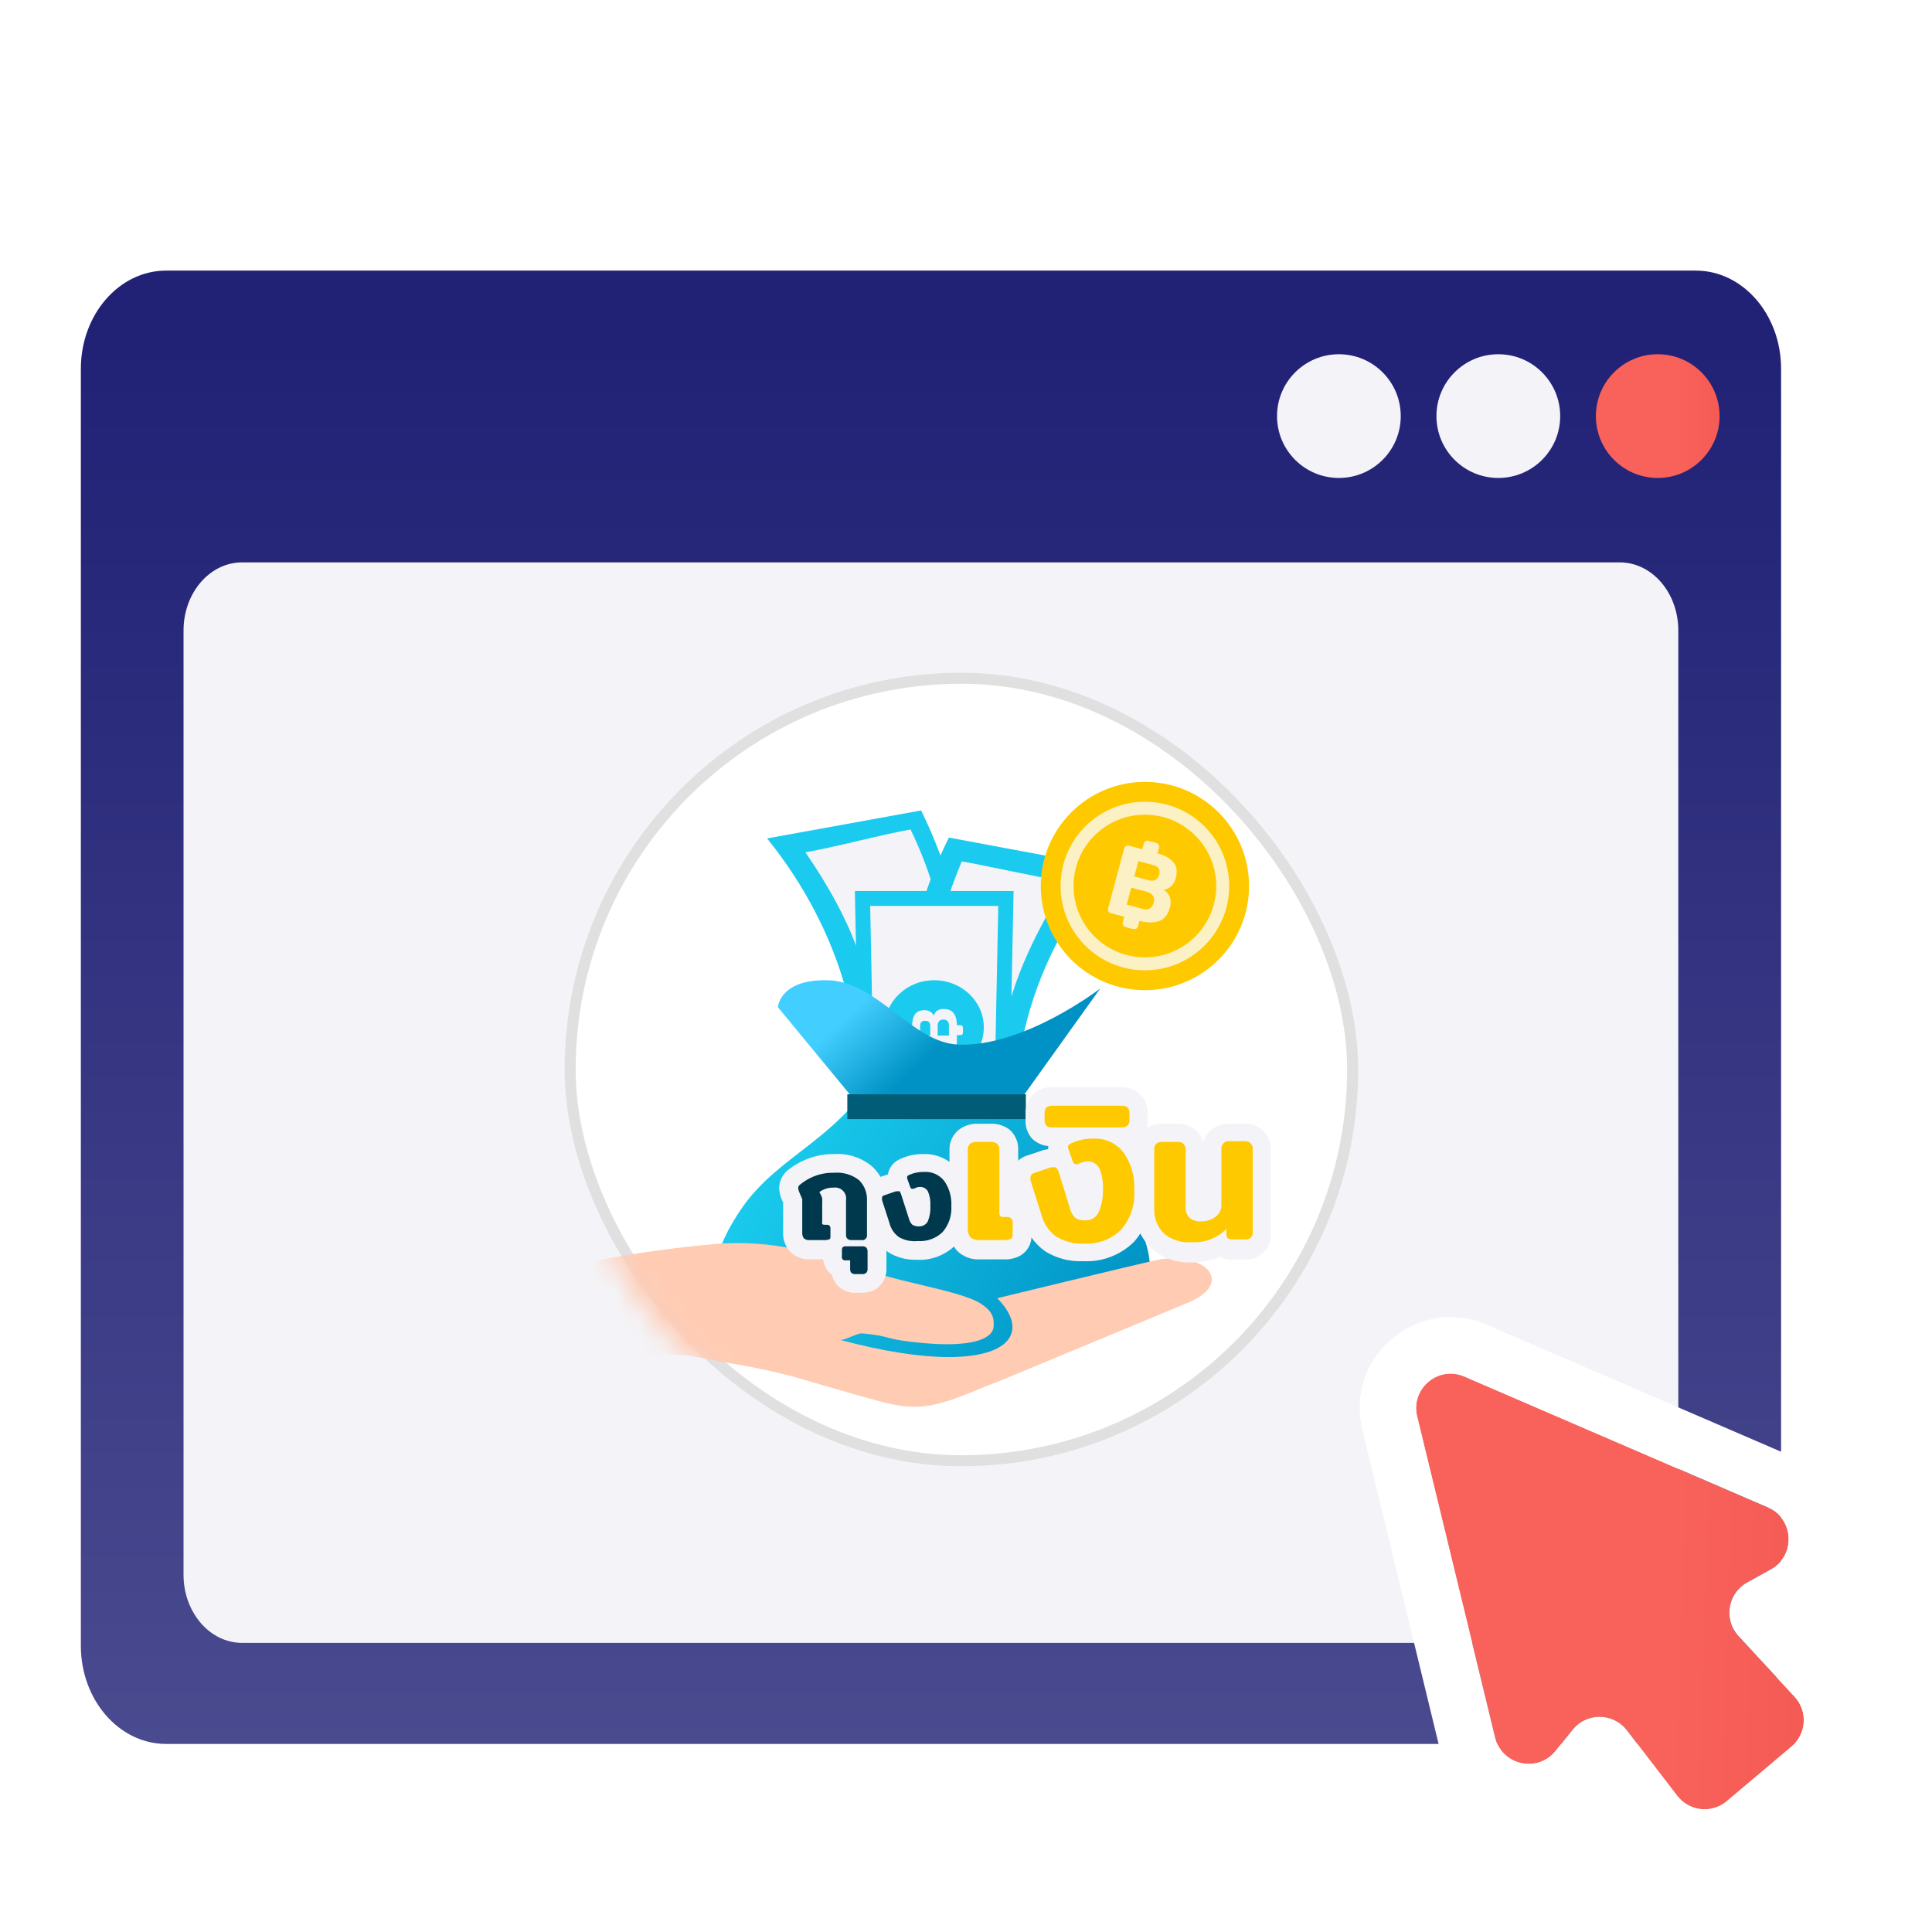 <svg width="80" height="80" viewBox="0 0 80 80" fill="none" xmlns="http://www.w3.org/2000/svg">
<path d="M70.219 11.205H6.879C4.929 11.205 3.348 13.026 3.348 15.272V68.146C3.348 70.392 4.929 72.213 6.879 72.213H70.219C72.17 72.213 73.751 70.392 73.751 68.146V15.272C73.751 13.026 72.17 11.205 70.219 11.205Z" fill="url(#paint0_linear_1384_38742)"/>
<path d="M67.069 23.287H10.026C8.686 23.287 7.6 24.549 7.6 26.107V65.208C7.6 66.765 8.686 68.028 10.026 68.028H67.069C68.409 68.028 69.495 66.765 69.495 65.208V26.107C69.495 24.549 68.409 23.287 67.069 23.287Z" fill="#F4F4F8"/>
<path d="M73.329 64.982C74.366 64.406 74.29 62.891 73.201 62.421L60.633 56.999C59.551 56.532 58.401 57.502 58.679 58.648L61.909 71.948C62.188 73.1 63.669 73.43 64.411 72.505L65.117 71.625C65.696 70.902 66.799 70.914 67.364 71.648L69.45 74.362C69.947 75.008 70.882 75.108 71.504 74.583L74.184 72.321C74.807 71.796 74.864 70.857 74.311 70.259L71.987 67.749C71.358 67.069 71.532 65.979 72.343 65.529L73.329 64.982Z" fill="url(#paint1_linear_1384_38742)"/>
<path d="M56.411 59.198C55.701 56.275 58.522 53.783 61.292 54.748L61.56 54.853L74.129 60.276C76.99 61.51 77.195 65.481 74.489 67.008L76.027 68.672C77.485 70.248 77.334 72.722 75.694 74.106L73.014 76.368C71.373 77.753 68.909 77.487 67.6 75.785L66.217 73.986C64.256 76.398 60.375 75.528 59.639 72.5L56.411 59.198ZM60.635 56.998C59.553 56.531 58.402 57.502 58.68 58.647L61.91 71.948C62.173 73.028 63.491 73.385 64.266 72.663L64.413 72.505L65.119 71.625C65.698 70.902 66.801 70.914 67.365 71.648L69.451 74.362C69.948 75.008 70.883 75.108 71.506 74.583L74.186 72.321C74.769 71.828 74.857 70.973 74.41 70.375L74.313 70.259L71.99 67.748C71.361 67.068 71.534 65.978 72.344 65.529L73.331 64.982C74.303 64.442 74.297 63.076 73.396 62.52L73.204 62.42L60.635 56.998Z" fill="white"/>
<path d="M55.441 19.791C56.855 19.791 58.002 18.645 58.002 17.23C58.002 15.815 56.855 14.668 55.441 14.668C54.026 14.668 52.879 15.815 52.879 17.23C52.879 18.645 54.026 19.791 55.441 19.791Z" fill="#F4F4F8"/>
<path d="M62.042 19.791C63.457 19.791 64.604 18.645 64.604 17.23C64.604 15.815 63.457 14.668 62.042 14.668C60.627 14.668 59.48 15.815 59.48 17.23C59.48 18.645 60.627 19.791 62.042 19.791Z" fill="#F4F4F8"/>
<path d="M68.644 19.791C70.058 19.791 71.205 18.645 71.205 17.23C71.205 15.815 70.058 14.668 68.644 14.668C67.229 14.668 66.082 15.815 66.082 17.23C66.082 18.645 67.229 19.791 68.644 19.791Z" fill="url(#paint2_linear_1384_38742)"/>
<rect x="23.609" y="28.085" width="32.401" height="32.401" rx="16.201" fill="white" stroke="#E0E0E0" stroke-width="0.456"/>
<mask id="mask0_1384_38742" style="mask-type:alpha" maskUnits="userSpaceOnUse" x="23" y="27" width="34" height="34">
<circle cx="39.809" cy="44.286" r="16.429" fill="white"/>
</mask>
<g mask="url(#mask0_1384_38742)">
<path fill-rule="evenodd" clip-rule="evenodd" d="M31.764 34.717C33.898 34.329 36.023 33.944 38.142 33.559C40.524 38.419 40.644 43.493 38.677 47.322C37.552 47.385 36.423 47.447 35.29 47.509C36.179 43.357 34.901 38.606 31.764 34.717Z" fill="#1ACBEF"/>
<path fill-rule="evenodd" clip-rule="evenodd" d="M37.704 34.349C39.507 38.035 39.971 42.769 38.786 45.971C38.542 45.98 38.242 46.308 38.086 46.693C37.419 46.727 36.75 46.761 36.08 46.794C36.18 46.397 36.038 46.076 35.792 46.085C36.278 42.764 36.679 40.14 33.35 35.292C34.548 35.09 36.511 34.551 37.704 34.349Z" fill="#F4F4F8"/>
<path opacity="0.3" fill-rule="evenodd" clip-rule="evenodd" d="M37.864 42.688C36.985 42.706 36.193 41.845 35.928 40.771C35.666 39.687 36.196 38.757 37.28 38.676C38.356 38.594 39.42 39.482 39.477 40.633C39.537 41.768 38.736 42.671 37.864 42.688Z" fill="#1ACBEF"/>
<path fill-rule="evenodd" clip-rule="evenodd" d="M42.362 48.614C41.407 44.466 42.665 39.746 45.835 35.904C43.646 35.495 41.465 35.088 39.291 34.682C36.904 39.499 36.836 44.554 38.892 48.391C40.045 48.465 41.201 48.539 42.362 48.614Z" fill="#1ACBEF"/>
<path fill-rule="evenodd" clip-rule="evenodd" d="M39.826 35.668C38.248 39.437 37.584 44.004 38.797 47.228C39.045 47.237 39.351 47.569 39.51 47.956C40.187 47.992 40.865 48.029 41.545 48.065C41.443 47.665 41.586 47.342 41.835 47.352C40.484 43.895 42.059 39.77 44.188 36.536C43.781 36.477 40.23 35.727 39.826 35.668Z" fill="#F4F4F8"/>
<path opacity="0.3" fill-rule="evenodd" clip-rule="evenodd" d="M39.82 43.919C40.699 43.937 41.49 43.076 41.755 42.002C42.018 40.918 41.487 39.988 40.404 39.907C39.328 39.825 38.263 40.713 38.206 41.864C38.147 42.998 38.948 43.902 39.82 43.919Z" fill="#1ACBEF"/>
<path d="M36.014 37.303L36.246 49.008H41.121L41.353 37.303H36.014Z" fill="#F4F4F8"/>
<path d="M35.398 36.893H41.97L41.714 49.625H35.654L35.398 36.893ZM36.032 37.513L36.263 49.005H41.105L41.336 37.513H36.032Z" fill="#1ACBEF"/>
<path d="M40.738 42.54C40.738 41.463 39.819 40.589 38.684 40.589C37.55 40.589 36.631 41.463 36.631 42.54C36.631 43.617 37.55 44.491 38.684 44.491C39.819 44.491 40.738 43.617 40.738 42.54Z" fill="#1ACBEF"/>
<path fill-rule="evenodd" clip-rule="evenodd" d="M39.875 42.741C39.875 42.785 39.866 42.816 39.847 42.834C39.828 42.852 39.798 42.861 39.758 42.861H39.622V43.2C39.622 43.242 39.612 43.273 39.592 43.292C39.572 43.31 39.542 43.32 39.502 43.32H37.892C37.852 43.32 37.822 43.31 37.802 43.292C37.782 43.273 37.772 43.242 37.772 43.2V42.861H37.633C37.592 42.861 37.561 42.852 37.542 42.834C37.523 42.816 37.514 42.785 37.514 42.741V42.575C37.514 42.531 37.524 42.499 37.544 42.48C37.564 42.462 37.593 42.452 37.633 42.452H37.772C37.772 42.26 37.811 42.108 37.889 41.997C37.967 41.886 38.1 41.83 38.289 41.83C38.374 41.83 38.45 41.85 38.518 41.89C38.585 41.931 38.633 41.985 38.662 42.055C38.724 41.871 38.86 41.78 39.073 41.78C39.263 41.78 39.402 41.839 39.49 41.957C39.578 42.075 39.622 42.24 39.622 42.452H39.758C39.805 42.452 39.837 42.464 39.852 42.487C39.868 42.51 39.875 42.554 39.875 42.618V42.741ZM38.52 42.492C38.52 42.421 38.502 42.366 38.466 42.327C38.43 42.288 38.377 42.268 38.308 42.268C38.234 42.268 38.181 42.286 38.149 42.323C38.117 42.359 38.101 42.416 38.101 42.492V42.879H38.52V42.492ZM39.293 42.45C39.293 42.371 39.272 42.313 39.229 42.275C39.187 42.236 39.131 42.217 39.062 42.217C38.984 42.217 38.925 42.24 38.886 42.284C38.847 42.329 38.828 42.391 38.828 42.471V42.879H39.293V42.45Z" fill="#F4F4F8"/>
<path fill-rule="evenodd" clip-rule="evenodd" d="M42.413 45.928H35.166C33.682 47.527 31.931 48.299 30.759 49.966C28.258 53.524 29.938 55.712 32.872 56.553C35.049 57.176 41.919 56.559 44.096 55.936C47.031 55.095 48.669 53.119 46.854 50.22C45.796 48.531 43.913 47.527 42.413 45.928Z" fill="url(#paint3_linear_1384_38742)"/>
<path d="M24.507 52.229C26.242 51.897 27.892 51.665 29.548 51.517C29.878 51.488 30.212 51.473 30.54 51.473C32.693 51.473 34.45 52.086 36.151 52.678C36.63 52.844 37.329 53.011 38.07 53.188C39.151 53.446 40.153 53.683 40.608 53.977C41.062 54.27 41.182 54.539 41.142 54.942C41.088 55.491 40.106 55.776 38.299 55.619C36.492 55.462 36.995 55.326 35.7 55.212C35.492 55.193 35.003 55.502 34.789 55.483C36.56 55.954 38.071 56.192 39.287 56.192C40.684 56.192 41.595 55.872 41.852 55.29C42.035 54.88 41.862 54.363 41.367 53.835L41.294 53.757L41.399 53.731C41.453 53.718 46.853 52.403 47.889 52.179C48.117 52.129 48.349 52.104 48.578 52.104C49.401 52.104 50.069 52.427 50.168 52.871C50.215 53.086 50.161 53.506 49.261 53.914L41.367 57.194C41.104 57.29 40.833 57.401 40.546 57.518C39.67 57.878 38.764 58.25 37.922 58.25C37.571 58.25 37.236 58.214 36.897 58.14C36.285 58.007 34.742 57.556 33.108 57.078C31.518 56.614 29.873 56.408 29.215 56.262C28.699 56.147 28.167 56.091 27.588 56.091C26.591 56.091 25.612 56.257 24.614 56.441L22.046 56.779V52.548L24.507 52.229Z" fill="#FFCBB3"/>
<path fill-rule="evenodd" clip-rule="evenodd" d="M35.355 45.518L32.211 41.705C32.211 41.705 32.283 40.525 34.313 40.592C36.342 40.659 37.773 43.171 39.672 43.254C42.392 43.374 45.559 40.931 45.559 40.931L42.273 45.518H35.355Z" fill="url(#paint4_linear_1384_38742)"/>
<path d="M42.479 45.312H35.086V46.339H42.479V45.312Z" fill="#005C77"/>
<path d="M47.408 32.376C49.79 32.376 51.721 34.307 51.721 36.688C51.721 39.07 49.79 41.001 47.408 41.001C45.026 41.001 43.096 39.07 43.096 36.688C43.096 34.307 45.026 32.376 47.408 32.376Z" fill="#FFC900"/>
<path d="M47.407 33.197C45.479 33.197 43.916 34.76 43.916 36.688C43.916 38.616 45.479 40.179 47.407 40.179C49.335 40.179 50.898 38.616 50.898 36.688C50.898 34.76 49.335 33.197 47.407 33.197ZM47.407 39.642C45.776 39.642 44.453 38.319 44.453 36.688C44.453 35.057 45.776 33.734 47.407 33.734C49.038 33.734 50.361 35.057 50.361 36.688C50.361 38.319 49.039 39.642 47.407 39.642Z" fill="#FCF0C5"/>
<path fill-rule="evenodd" clip-rule="evenodd" d="M46.634 38.395C46.565 38.376 46.521 38.349 46.501 38.313C46.481 38.277 46.479 38.228 46.496 38.168L46.551 37.962L46.027 37.822C45.961 37.804 45.917 37.777 45.897 37.739C45.876 37.701 45.873 37.652 45.89 37.591L46.542 35.156C46.558 35.096 46.585 35.054 46.622 35.032C46.659 35.01 46.71 35.007 46.776 35.025L47.3 35.165L47.356 34.956C47.373 34.892 47.399 34.85 47.435 34.829C47.47 34.807 47.522 34.806 47.59 34.824L47.846 34.893C47.915 34.911 47.96 34.94 47.981 34.977C48.001 35.015 48.004 35.064 47.987 35.125L47.931 35.334C48.228 35.414 48.447 35.536 48.587 35.7C48.728 35.864 48.76 36.088 48.683 36.374C48.649 36.502 48.587 36.609 48.498 36.694C48.409 36.779 48.305 36.829 48.186 36.844C48.444 37.013 48.53 37.258 48.444 37.579C48.367 37.867 48.219 38.053 48.001 38.137C47.782 38.221 47.509 38.219 47.182 38.132L47.127 38.337C47.108 38.409 47.077 38.451 47.035 38.465C46.993 38.479 46.923 38.472 46.824 38.446L46.634 38.395ZM47.566 36.449C47.676 36.479 47.769 36.474 47.844 36.435C47.919 36.397 47.971 36.325 47.999 36.221C48.029 36.109 48.022 36.021 47.979 35.958C47.935 35.895 47.854 35.847 47.736 35.816L47.138 35.655L46.968 36.289L47.566 36.449ZM47.319 37.635C47.44 37.667 47.539 37.659 47.615 37.611C47.692 37.562 47.744 37.486 47.772 37.382C47.803 37.264 47.793 37.166 47.74 37.089C47.687 37.011 47.599 36.956 47.475 36.923L46.844 36.754L46.655 37.457L47.319 37.635Z" fill="#FCF0C5"/>
</g>
<g clip-path="url(#clip0_1384_38742)" filter="url(#filter0_d_1384_38742)">
<path fill-rule="evenodd" clip-rule="evenodd" d="M34.523 47.331C34.156 47.328 33.791 47.394 33.449 47.525C33.152 47.637 32.875 47.795 32.627 47.994C32.515 48.084 32.425 48.197 32.362 48.326C32.299 48.455 32.265 48.596 32.264 48.739C32.27 48.895 32.304 49.047 32.363 49.191L32.428 49.338V50.558C32.419 50.703 32.439 50.848 32.486 50.985C32.533 51.122 32.607 51.248 32.704 51.356C32.811 51.469 32.942 51.557 33.087 51.615C33.231 51.673 33.387 51.699 33.543 51.691H34.171C34.373 51.698 34.575 51.656 34.757 51.567C34.916 51.651 35.094 51.694 35.274 51.691H35.696C35.831 51.696 35.966 51.673 36.092 51.625C36.218 51.577 36.333 51.503 36.429 51.409C36.523 51.315 36.597 51.203 36.646 51.08C36.696 50.957 36.72 50.825 36.717 50.693V49.255C36.72 48.995 36.669 48.737 36.568 48.497C36.467 48.256 36.318 48.039 36.13 47.859C35.684 47.479 35.107 47.29 34.523 47.331Z" fill="#F4F4F8"/>
<path fill-rule="evenodd" clip-rule="evenodd" d="M35.696 50.375H35.021C34.887 50.372 34.754 50.398 34.63 50.45C34.507 50.503 34.396 50.581 34.306 50.681C34.157 50.858 34.078 51.083 34.083 51.314V51.566C34.074 51.809 34.16 52.044 34.323 52.224L34.446 52.329C34.484 52.499 34.567 52.655 34.687 52.781C34.783 52.879 34.898 52.956 35.026 53.006C35.153 53.057 35.289 53.08 35.426 53.074H35.696C35.834 53.08 35.971 53.057 36.1 53.006C36.228 52.956 36.344 52.879 36.441 52.781C36.618 52.592 36.713 52.341 36.705 52.083V51.355C36.708 51.223 36.683 51.092 36.633 50.97C36.583 50.848 36.508 50.738 36.414 50.646C36.319 50.554 36.206 50.483 36.083 50.436C35.96 50.39 35.828 50.369 35.696 50.375Z" fill="#F4F4F8"/>
<path fill-rule="evenodd" clip-rule="evenodd" d="M38.242 47.33C37.894 47.325 37.551 47.401 37.238 47.553L37.174 47.588C37.067 47.65 36.975 47.735 36.904 47.836C36.833 47.938 36.785 48.053 36.763 48.175L36.346 48.31C36.167 48.367 36.01 48.48 35.898 48.631C35.786 48.783 35.726 48.966 35.725 49.155C35.727 49.258 35.743 49.361 35.772 49.46L36.077 50.405C36.191 50.803 36.437 51.151 36.775 51.39C37.126 51.611 37.534 51.721 37.948 51.707C38.24 51.726 38.533 51.683 38.808 51.582C39.083 51.481 39.334 51.324 39.544 51.12C39.944 50.678 40.154 50.097 40.131 49.501C40.153 48.966 39.993 48.439 39.679 48.005C39.509 47.788 39.291 47.613 39.041 47.496C38.791 47.379 38.517 47.322 38.242 47.33Z" fill="#F4F4F8"/>
<path fill-rule="evenodd" clip-rule="evenodd" d="M40.976 46.076H40.501C40.209 46.062 39.922 46.154 39.691 46.334C39.566 46.438 39.468 46.569 39.402 46.718C39.337 46.866 39.308 47.028 39.316 47.19V50.435C39.301 50.758 39.408 51.074 39.615 51.321C39.739 51.449 39.89 51.547 40.056 51.611C40.222 51.675 40.4 51.702 40.577 51.691H41.522C41.765 51.707 42.008 51.658 42.226 51.55C42.382 51.464 42.51 51.336 42.596 51.18C42.683 51.024 42.723 50.847 42.713 50.67V50.183C42.721 49.917 42.626 49.659 42.449 49.461C42.365 49.379 42.268 49.312 42.161 49.262V47.167C42.169 47.005 42.14 46.844 42.076 46.696C42.012 46.547 41.915 46.416 41.792 46.31C41.556 46.14 41.267 46.057 40.976 46.076Z" fill="#F4F4F8"/>
<path fill-rule="evenodd" clip-rule="evenodd" d="M45.247 45.934C44.786 45.926 44.33 46.026 43.915 46.227L43.85 46.263C43.717 46.34 43.605 46.452 43.527 46.585C43.449 46.719 43.407 46.87 43.404 47.025C43.402 47.059 43.402 47.092 43.404 47.125L43.281 47.154H43.246L42.524 47.395C42.332 47.454 42.163 47.572 42.043 47.734C41.922 47.895 41.857 48.091 41.855 48.293C41.859 48.412 41.879 48.531 41.914 48.645L42.366 50.059C42.512 50.582 42.833 51.04 43.275 51.355C43.745 51.65 44.294 51.793 44.848 51.766C45.236 51.787 45.625 51.726 45.989 51.587C46.353 51.449 46.683 51.236 46.96 50.962C47.481 50.365 47.749 49.588 47.705 48.797C47.739 48.082 47.532 47.375 47.118 46.791C46.897 46.509 46.612 46.285 46.286 46.136C45.961 45.987 45.604 45.918 45.247 45.934Z" fill="#F4F4F8"/>
<path fill-rule="evenodd" clip-rule="evenodd" d="M46.421 44.556H43.569C43.414 44.551 43.259 44.579 43.115 44.639C42.972 44.699 42.843 44.788 42.736 44.902C42.553 45.117 42.456 45.394 42.466 45.677V45.917C42.451 46.201 42.548 46.479 42.736 46.692C42.844 46.797 42.973 46.88 43.115 46.933C43.256 46.986 43.407 47.01 43.558 47.003H46.409C46.557 47.014 46.705 46.993 46.845 46.942C46.984 46.891 47.11 46.811 47.216 46.707C47.322 46.603 47.404 46.478 47.457 46.34C47.51 46.201 47.533 46.053 47.524 45.906V45.665C47.535 45.385 47.436 45.111 47.248 44.902C47.142 44.79 47.014 44.701 46.871 44.641C46.729 44.582 46.575 44.553 46.421 44.556Z" fill="#F4F4F8"/>
<path fill-rule="evenodd" clip-rule="evenodd" d="M51.497 46.075H50.91C50.757 46.069 50.603 46.094 50.46 46.15C50.317 46.205 50.186 46.289 50.077 46.398C49.955 46.526 49.866 46.684 49.819 46.855C49.776 46.683 49.689 46.526 49.566 46.398C49.456 46.288 49.323 46.203 49.178 46.148C49.032 46.092 48.877 46.067 48.722 46.075H48.135C47.98 46.067 47.826 46.092 47.681 46.148C47.537 46.203 47.406 46.288 47.296 46.398C47.197 46.503 47.119 46.628 47.069 46.764C47.019 46.9 46.996 47.045 47.002 47.19V49.572C46.987 49.881 47.04 50.19 47.157 50.476C47.273 50.763 47.451 51.021 47.677 51.232C48.128 51.63 48.714 51.84 49.314 51.819C49.727 51.826 50.136 51.748 50.517 51.59C50.667 51.664 50.831 51.702 50.998 51.702H51.538C51.682 51.708 51.825 51.685 51.96 51.633C52.094 51.581 52.216 51.502 52.318 51.401C52.42 51.299 52.5 51.177 52.553 51.043C52.605 50.909 52.629 50.766 52.623 50.622V47.166C52.629 47.021 52.606 46.876 52.554 46.74C52.503 46.604 52.425 46.479 52.324 46.374C52.214 46.271 52.083 46.191 51.941 46.14C51.799 46.088 51.648 46.066 51.497 46.075Z" fill="#F4F4F8"/>
<path fill-rule="evenodd" clip-rule="evenodd" d="M48.211 50.635C48.067 50.496 47.955 50.327 47.883 50.141C47.812 49.954 47.781 49.755 47.794 49.555V47.167C47.785 47.074 47.812 46.982 47.87 46.909C47.948 46.847 48.047 46.818 48.146 46.827H48.733C48.783 46.822 48.834 46.827 48.883 46.842C48.931 46.857 48.976 46.882 49.014 46.915C49.074 46.985 49.103 47.075 49.096 47.167V49.514C49.089 49.597 49.099 49.681 49.126 49.76C49.154 49.839 49.197 49.911 49.255 49.972C49.393 50.081 49.567 50.133 49.742 50.118C49.953 50.123 50.16 50.057 50.329 49.931C50.401 49.88 50.46 49.813 50.503 49.736C50.545 49.659 50.57 49.573 50.575 49.485V47.138C50.569 47.091 50.574 47.043 50.59 46.998C50.605 46.953 50.631 46.912 50.666 46.879C50.7 46.846 50.741 46.822 50.787 46.807C50.832 46.793 50.88 46.79 50.927 46.797H51.514C51.563 46.792 51.613 46.798 51.661 46.813C51.708 46.828 51.752 46.853 51.79 46.886C51.849 46.956 51.878 47.046 51.872 47.138V50.559C51.878 50.6 51.874 50.642 51.861 50.682C51.847 50.721 51.825 50.758 51.795 50.787C51.766 50.817 51.73 50.839 51.69 50.852C51.65 50.866 51.608 50.869 51.567 50.864H51.009C50.862 50.864 50.792 50.805 50.786 50.682V50.429C50.599 50.619 50.373 50.766 50.124 50.862C49.875 50.957 49.609 50.997 49.343 50.981C48.935 51.014 48.53 50.891 48.211 50.635Z" fill="#FFC900"/>
<path fill-rule="evenodd" clip-rule="evenodd" d="M43.324 46.157C43.27 46.084 43.245 45.995 43.254 45.905V45.664C43.245 45.572 43.27 45.481 43.324 45.406C43.397 45.348 43.489 45.321 43.582 45.33H46.434C46.526 45.321 46.619 45.348 46.692 45.406C46.75 45.479 46.777 45.571 46.768 45.664V45.905C46.772 45.949 46.768 45.993 46.755 46.035C46.742 46.078 46.72 46.117 46.692 46.151C46.656 46.181 46.615 46.203 46.571 46.216C46.526 46.229 46.48 46.233 46.434 46.227H43.57C43.482 46.234 43.395 46.209 43.324 46.157Z" fill="#FFC900"/>
<path fill-rule="evenodd" clip-rule="evenodd" d="M43.715 50.734C43.426 50.518 43.219 50.21 43.129 49.86L42.671 48.422C42.664 48.376 42.664 48.328 42.671 48.282C42.671 48.206 42.718 48.153 42.812 48.117L43.528 47.877H43.662C43.682 47.876 43.7 47.88 43.718 47.889C43.735 47.897 43.75 47.909 43.762 47.924C43.795 47.969 43.821 48.018 43.838 48.071L44.308 49.596C44.344 49.738 44.416 49.867 44.519 49.971C44.642 50.052 44.789 50.09 44.936 50.077C45.047 50.082 45.157 50.056 45.254 50.001C45.35 49.946 45.429 49.864 45.481 49.766C45.616 49.466 45.68 49.139 45.669 48.81C45.688 48.503 45.636 48.196 45.517 47.912C45.468 47.823 45.394 47.749 45.304 47.7C45.215 47.652 45.114 47.629 45.012 47.636C44.929 47.637 44.847 47.655 44.771 47.689L44.625 47.748H44.542C44.49 47.748 44.449 47.707 44.419 47.636L44.226 47.085C44.223 47.059 44.223 47.034 44.226 47.008C44.226 46.973 44.255 46.938 44.314 46.903C44.617 46.756 44.951 46.683 45.288 46.692C45.527 46.681 45.766 46.729 45.982 46.831C46.199 46.933 46.388 47.087 46.532 47.278C46.845 47.73 46.998 48.273 46.966 48.822C47.009 49.414 46.817 50 46.432 50.453C46.23 50.653 45.989 50.809 45.723 50.91C45.457 51.012 45.173 51.056 44.889 51.039C44.475 51.061 44.066 50.955 43.715 50.734Z" fill="#FFC900"/>
<path fill-rule="evenodd" clip-rule="evenodd" d="M40.172 50.769C40.098 50.661 40.063 50.531 40.072 50.4V47.167C40.067 47.119 40.073 47.07 40.089 47.024C40.105 46.978 40.132 46.937 40.166 46.903C40.258 46.842 40.368 46.815 40.477 46.827H40.976C41.085 46.815 41.195 46.842 41.287 46.903C41.321 46.937 41.348 46.978 41.364 47.024C41.38 47.07 41.386 47.119 41.381 47.167V49.737C41.375 49.792 41.388 49.847 41.416 49.895C41.433 49.911 41.454 49.922 41.476 49.93C41.498 49.937 41.522 49.939 41.545 49.936H41.68C41.749 49.93 41.819 49.951 41.873 49.995C41.915 50.05 41.936 50.119 41.932 50.188V50.646C41.932 50.752 41.903 50.822 41.85 50.852C41.744 50.885 41.633 50.899 41.521 50.893H40.553C40.415 50.903 40.278 50.859 40.172 50.769Z" fill="#FFC900"/>
<path fill-rule="evenodd" clip-rule="evenodd" d="M37.222 50.77C37.025 50.627 36.886 50.419 36.829 50.183L36.523 49.238C36.521 49.207 36.521 49.175 36.523 49.144C36.523 49.092 36.553 49.056 36.617 49.039L37.093 48.874H37.181C37.191 48.869 37.204 48.866 37.216 48.866C37.228 48.866 37.24 48.869 37.251 48.874C37.273 48.905 37.291 48.938 37.304 48.974L37.638 50.007C37.66 50.099 37.707 50.185 37.773 50.253C37.855 50.306 37.952 50.331 38.049 50.324C38.124 50.328 38.198 50.311 38.264 50.275C38.329 50.239 38.383 50.184 38.419 50.118C38.502 49.912 38.538 49.689 38.524 49.467C38.536 49.266 38.502 49.066 38.425 48.88C38.392 48.82 38.344 48.771 38.285 48.738C38.225 48.705 38.158 48.689 38.09 48.693C38.033 48.692 37.977 48.704 37.926 48.728L37.826 48.769H37.773C37.744 48.769 37.715 48.769 37.691 48.698L37.562 48.335V48.282C37.562 48.282 37.562 48.235 37.621 48.206C37.825 48.112 38.047 48.066 38.272 48.071C38.43 48.061 38.588 48.09 38.732 48.156C38.876 48.221 39.002 48.321 39.099 48.446C39.309 48.746 39.412 49.108 39.393 49.473C39.419 49.867 39.291 50.257 39.035 50.558C38.899 50.689 38.738 50.79 38.561 50.855C38.384 50.919 38.196 50.946 38.008 50.934C37.735 50.962 37.46 50.905 37.222 50.77Z" fill="#00384D"/>
<path fill-rule="evenodd" clip-rule="evenodd" d="M35.249 52.248C35.215 52.2 35.198 52.142 35.202 52.084V51.731H35.026C35.003 51.737 34.979 51.737 34.957 51.731C34.934 51.725 34.913 51.713 34.897 51.696C34.88 51.68 34.868 51.659 34.862 51.636C34.856 51.614 34.856 51.59 34.862 51.567V51.315C34.858 51.269 34.871 51.224 34.897 51.186C34.932 51.158 34.976 51.146 35.02 51.151H35.695C35.758 51.144 35.822 51.163 35.871 51.203C35.91 51.251 35.929 51.312 35.924 51.374V52.084C35.926 52.113 35.923 52.143 35.914 52.171C35.905 52.199 35.89 52.225 35.871 52.248C35.847 52.269 35.819 52.284 35.788 52.293C35.758 52.302 35.726 52.305 35.695 52.301H35.443C35.408 52.306 35.373 52.304 35.34 52.295C35.306 52.286 35.276 52.27 35.249 52.248Z" fill="#00384D"/>
<path fill-rule="evenodd" clip-rule="evenodd" d="M33.283 50.817C33.234 50.745 33.211 50.657 33.219 50.57V49.197L33.096 48.91C33.072 48.856 33.056 48.798 33.049 48.74C33.051 48.711 33.059 48.682 33.073 48.657C33.087 48.632 33.107 48.61 33.131 48.593C33.308 48.449 33.506 48.332 33.718 48.247C33.974 48.149 34.247 48.101 34.522 48.106C34.901 48.07 35.279 48.181 35.578 48.417C35.686 48.527 35.771 48.658 35.827 48.803C35.882 48.947 35.907 49.102 35.9 49.256V50.67C35.905 50.702 35.902 50.735 35.891 50.765C35.88 50.795 35.862 50.823 35.839 50.845C35.815 50.867 35.786 50.882 35.755 50.891C35.724 50.899 35.691 50.9 35.66 50.893H35.273C35.207 50.9 35.142 50.881 35.091 50.84C35.07 50.818 35.053 50.791 35.043 50.761C35.033 50.732 35.029 50.701 35.032 50.67V49.233C35.042 49.163 35.035 49.092 35.013 49.025C34.99 48.958 34.953 48.897 34.902 48.847C34.852 48.798 34.791 48.761 34.724 48.739C34.657 48.717 34.585 48.711 34.516 48.722C34.305 48.715 34.098 48.779 33.929 48.904L33.993 49.027C34.016 49.072 34.034 49.119 34.046 49.168C34.05 49.223 34.05 49.278 34.046 49.332V50.124C34.037 50.159 34.037 50.196 34.046 50.23C34.071 50.251 34.102 50.261 34.134 50.259H34.222C34.268 50.254 34.315 50.266 34.351 50.295C34.378 50.332 34.39 50.378 34.387 50.424V50.729C34.387 50.799 34.387 50.846 34.334 50.864C34.264 50.888 34.19 50.898 34.117 50.893H33.542C33.496 50.899 33.449 50.896 33.404 50.883C33.36 50.869 33.319 50.847 33.283 50.817Z" fill="#00384D"/>
</g>
<defs>
<filter id="filter0_d_1384_38742" x="31.813" y="44.556" width="21.278" height="9.432" filterUnits="userSpaceOnUse" color-interpolation-filters="sRGB">
<feFlood flood-opacity="0" result="BackgroundImageFix"/>
<feColorMatrix in="SourceAlpha" type="matrix" values="0 0 0 0 0 0 0 0 0 0 0 0 0 0 0 0 0 0 127 0" result="hardAlpha"/>
<feOffset dy="0.456"/>
<feGaussianBlur stdDeviation="0.228"/>
<feColorMatrix type="matrix" values="0 0 0 0 0 0 0 0 0 0 0 0 0 0 0 0 0 0 0.08 0"/>
<feBlend mode="normal" in2="BackgroundImageFix" result="effect1_dropShadow_1384_38742"/>
<feBlend mode="normal" in="SourceGraphic" in2="effect1_dropShadow_1384_38742" result="shape"/>
</filter>
<linearGradient id="paint0_linear_1384_38742" x1="55.634" y1="14.153" x2="55.634" y2="76.451" gradientUnits="userSpaceOnUse">
<stop stop-color="#212176"/>
<stop offset="1" stop-color="#4D4D91"/>
</linearGradient>
<linearGradient id="paint1_linear_1384_38742" x1="68.996" y1="71.386" x2="98.709" y2="72.355" gradientUnits="userSpaceOnUse">
<stop stop-color="#F9625B"/>
<stop offset="1" stop-color="#DA3B34"/>
</linearGradient>
<linearGradient id="paint2_linear_1384_38742" x1="69.436" y1="18.783" x2="78.684" y2="18.783" gradientUnits="userSpaceOnUse">
<stop stop-color="#F9625B"/>
<stop offset="1" stop-color="#DA3B34"/>
</linearGradient>
<linearGradient id="paint3_linear_1384_38742" x1="29.543" y1="49.396" x2="44.549" y2="58.434" gradientUnits="userSpaceOnUse">
<stop stop-color="#1BCFF0"/>
<stop offset="1" stop-color="#0092C4"/>
</linearGradient>
<linearGradient id="paint4_linear_1384_38742" x1="34.376" y1="42.718" x2="36.765" y2="45.329" gradientUnits="userSpaceOnUse">
<stop stop-color="#42CEFF"/>
<stop offset="1" stop-color="#0092C4"/>
</linearGradient>
<clipPath id="clip0_1384_38742">
<rect width="20.366" height="8.519" fill="white" transform="translate(32.27 44.556)"/>
</clipPath>
</defs>
</svg>

